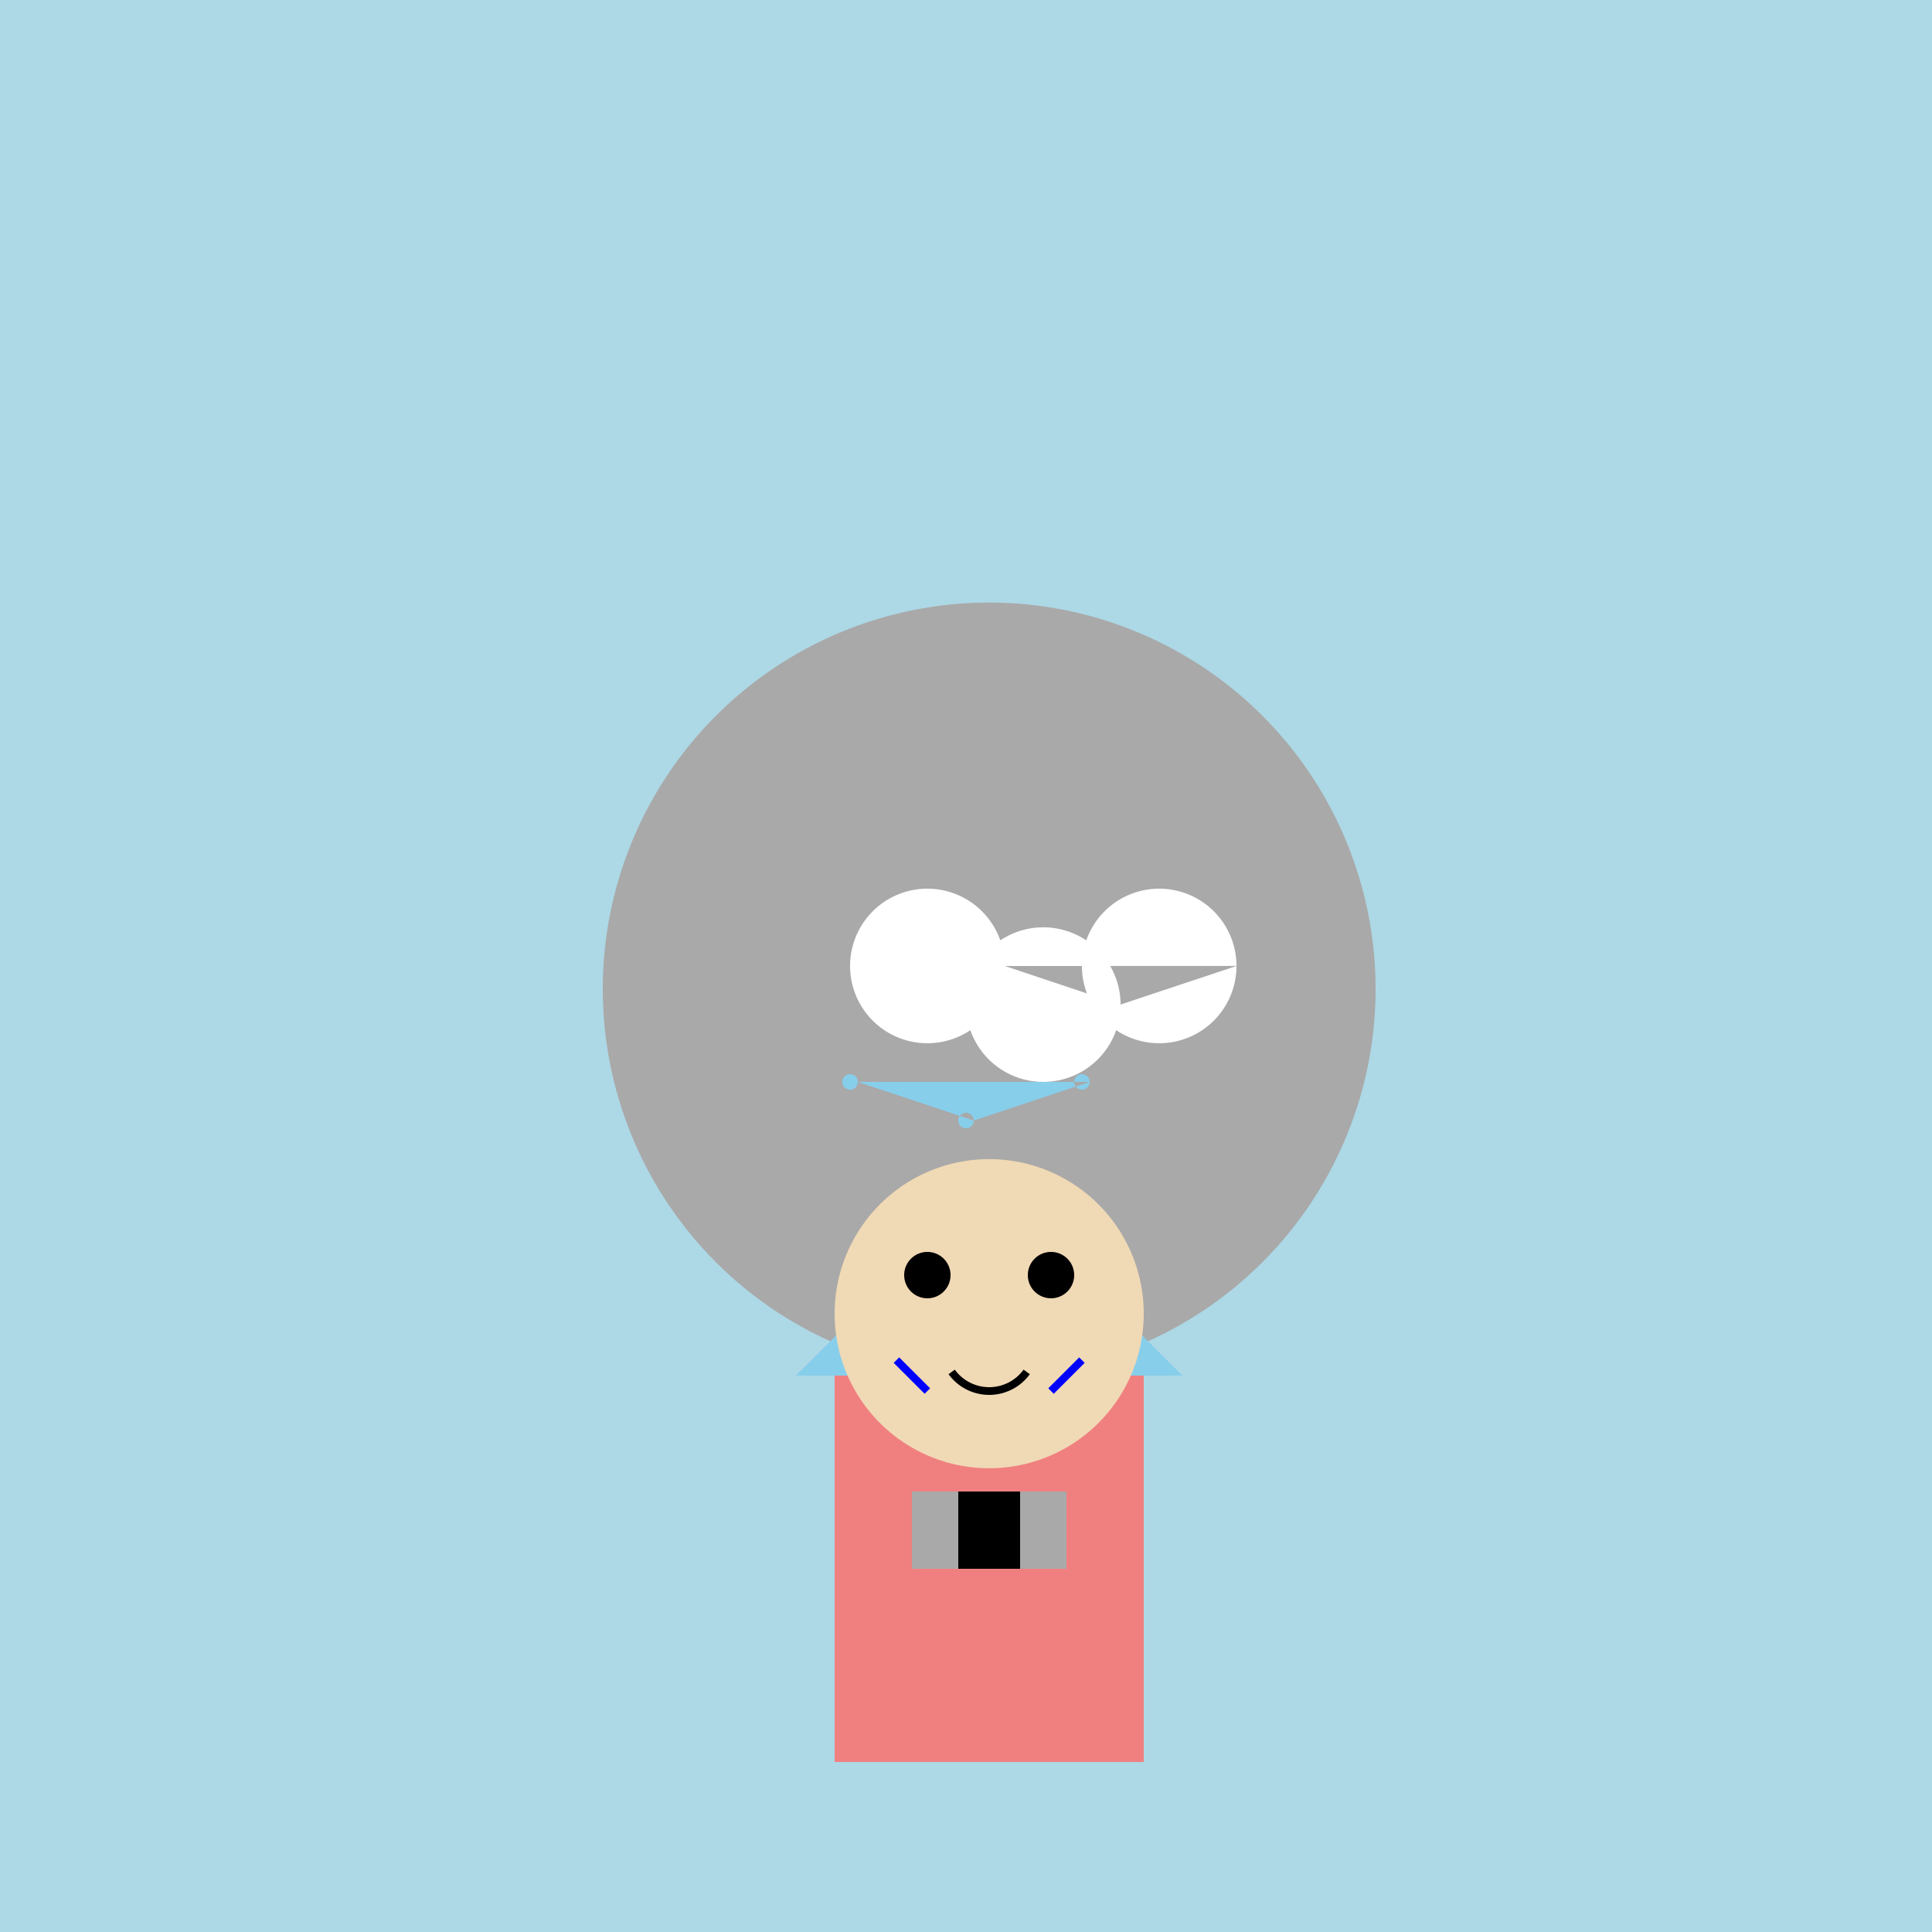 <!--

Generated by DrawGPT.
Free, open source, AI generated images in SVG, PNG, and HTML Canvas format.
https://drawgpt.ai

Created: 2023-12-16T00:29:25.997Z
Link: https://drawgpt.ai/prompt/131980/

-->
<svg xmlns="http://www.w3.org/2000/svg" xmlns:xlink="http://www.w3.org/1999/xlink" width="500" height="500"><defs/><g><rect fill="#ADD8E6" stroke="none" x="0" y="0" width="512" height="512"/><path fill="#A9A9A9" stroke="none" paint-order="stroke fill markers" d=" M 356 256 A 100 100 0 1 1 356 255.9"/><path fill="#87CEEB" stroke="none" paint-order="stroke fill markers" d=" M 206 356 L 256 306 L 306 356 Z"/><rect fill="#F08080" stroke="none" x="216" y="356" width="80" height="100"/><path fill="#F0D9B5" stroke="none" paint-order="stroke fill markers" d=" M 296 340 A 40 40 0 1 1 296 339.96"/><path fill="#000000" stroke="none" paint-order="stroke fill markers" d=" M 246 330 A 6 6 0 1 1 246 329.994 L 278 330 A 6 6 0 1 1 278 329.994"/><path fill="none" stroke="#000000" paint-order="fill stroke markers" d=" M 265.708 355.053 A 12 12 0 0 1 246.292 355.053" stroke-miterlimit="10" stroke-width="2" stroke-dasharray=""/><path fill="none" stroke="#0000FF" paint-order="fill stroke markers" d=" M 232 352 L 240 360 M 280 352 L 272 360" stroke-miterlimit="10" stroke-width="2" stroke-dasharray=""/><path fill="#87CEEB" stroke="none" paint-order="stroke fill markers" d=" M 222 280 A 2 2 0 1 1 222 279.998 L 252 290 A 2 2 0 1 1 252 289.998 L 282 280 A 2 2 0 1 1 282 279.998"/><path fill="#FFFFFF" stroke="none" paint-order="stroke fill markers" d=" M 260 250 A 20 20 0 1 1 260 249.98 L 290 260 A 20 20 0 1 1 290 259.98 L 320 250 A 20 20 0 1 1 320 249.98"/><rect fill="#A9A9A9" stroke="none" x="236" y="386" width="40" height="20"/><rect fill="#000000" stroke="none" x="248" y="386" width="16" height="20"/></g></svg>